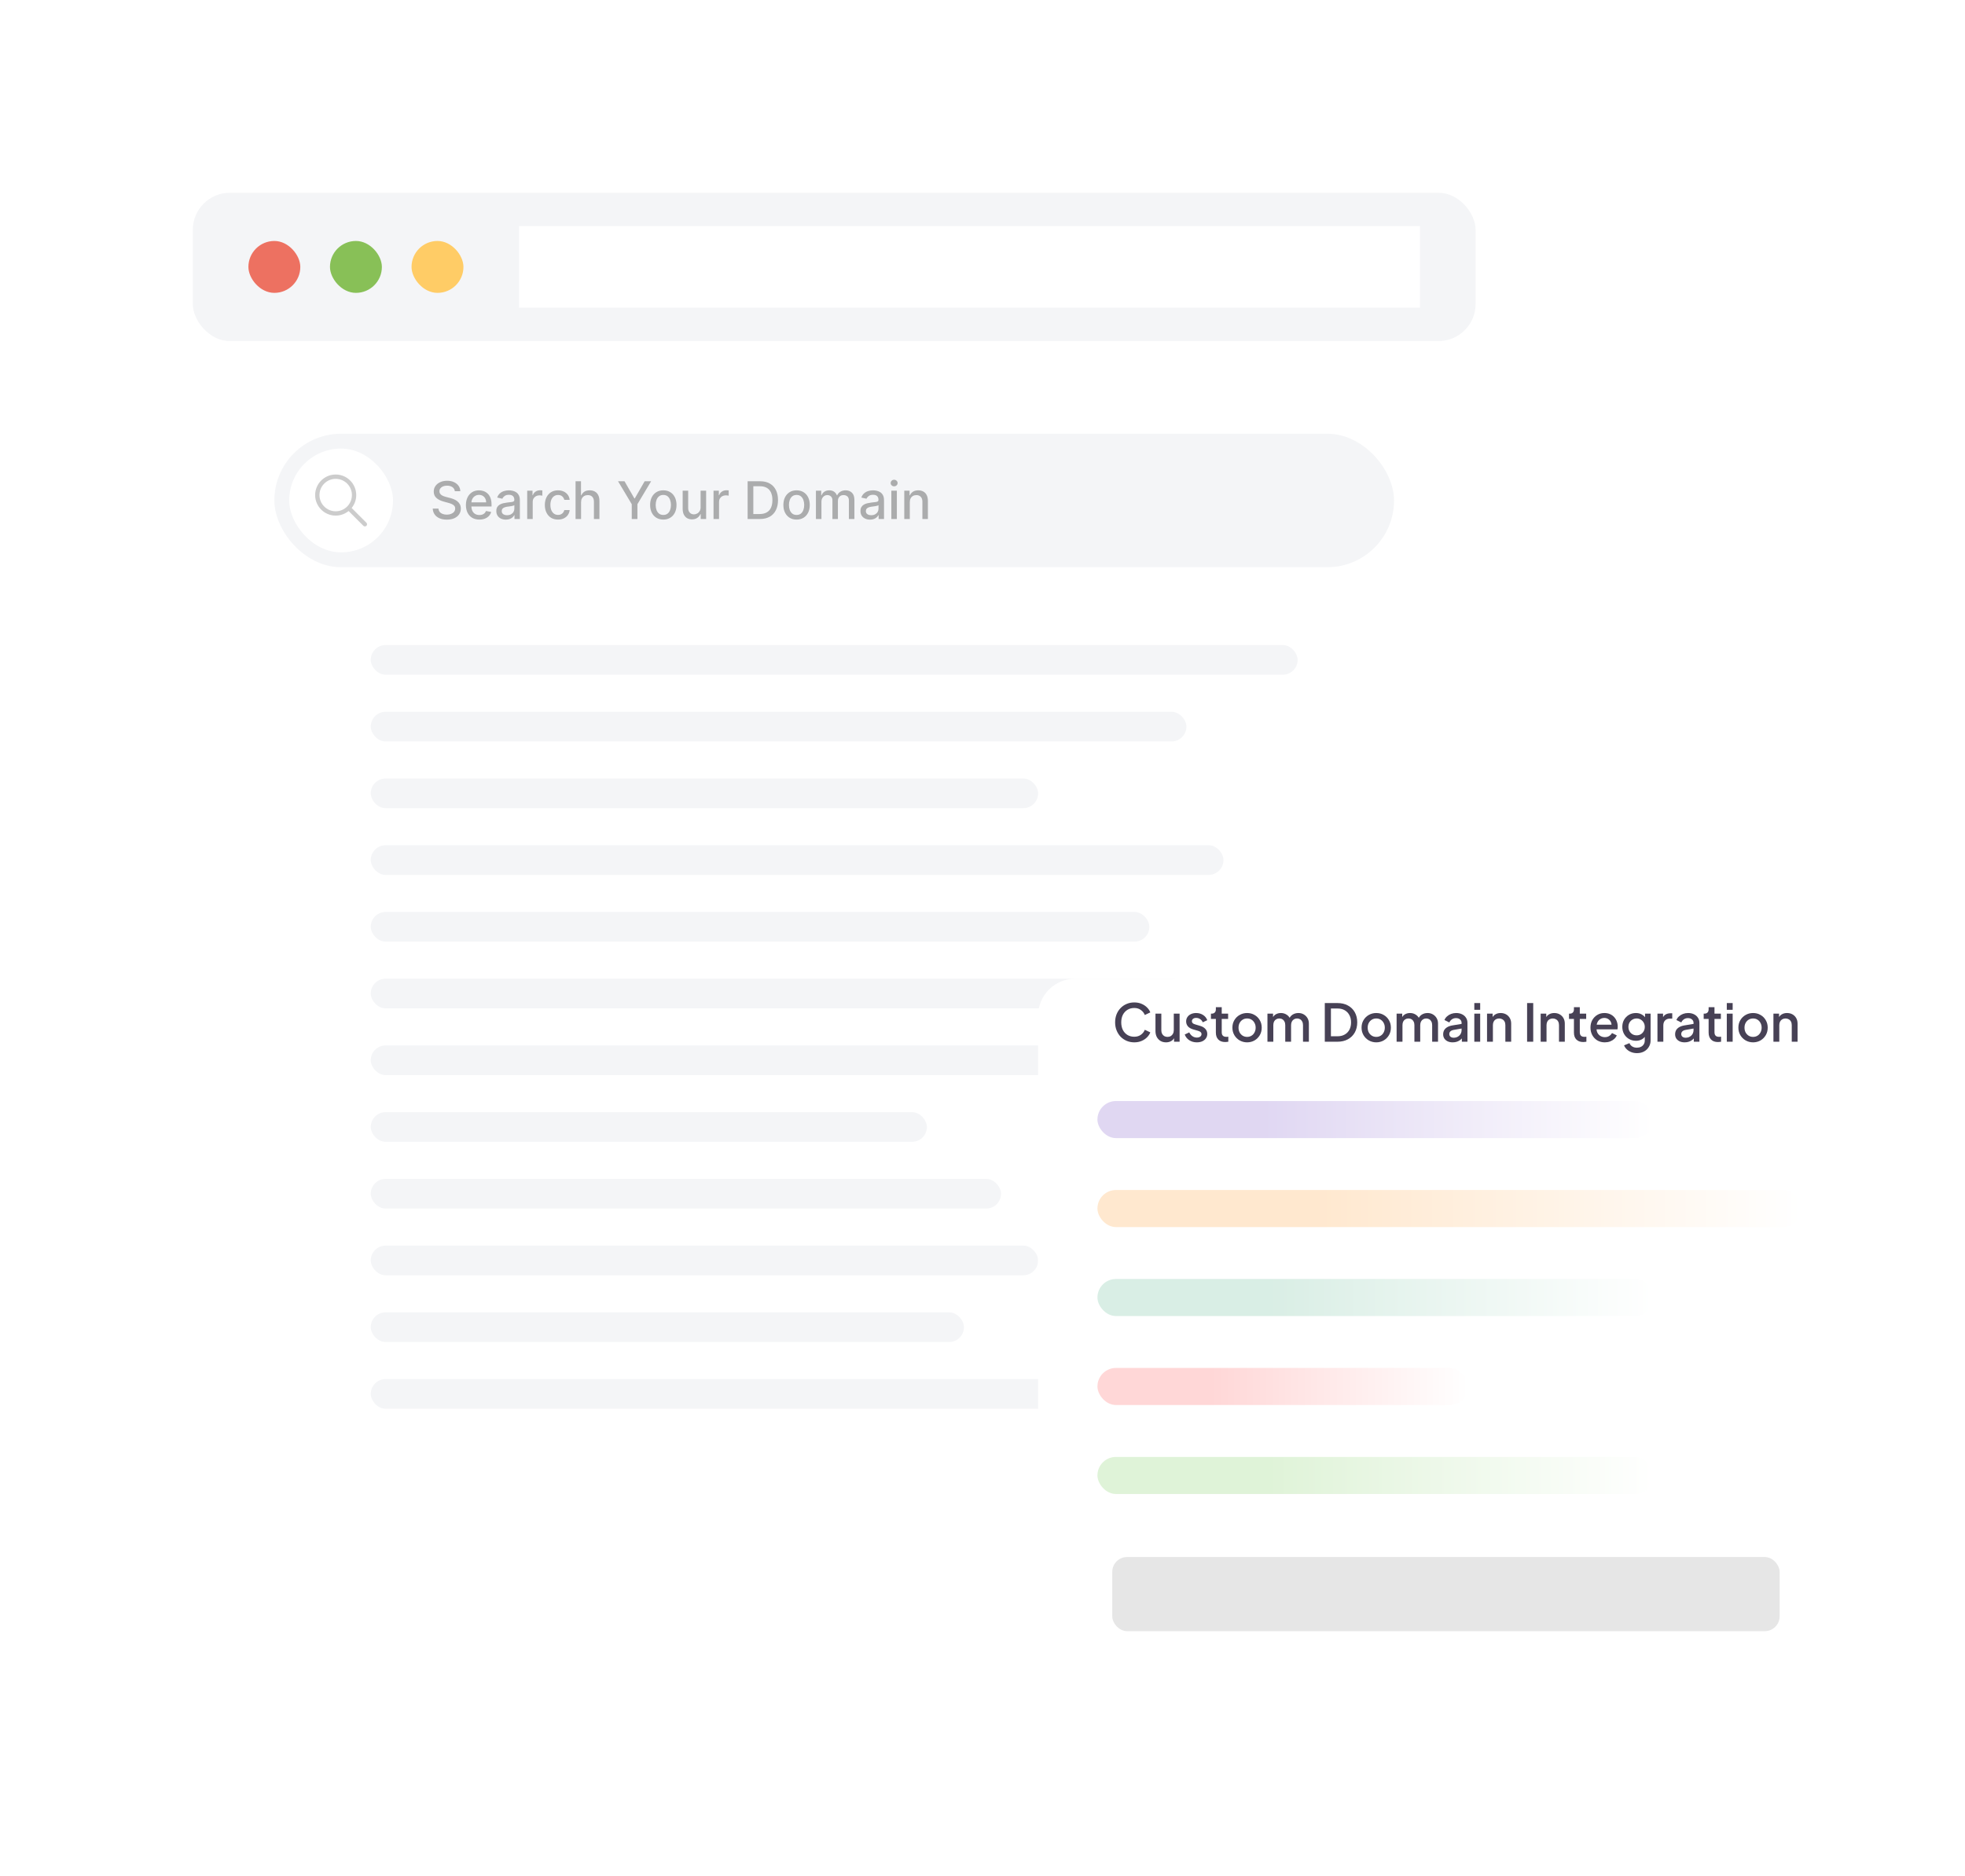 <svg width="530" height="506" viewBox="0 0 530 506" fill="none" xmlns="http://www.w3.org/2000/svg">
<g filter="url(#filter0_d_218_2382)">
<rect x="50" y="50" width="350" height="350" rx="10" fill="white"/>
</g>
<rect x="52" y="52" width="346" height="40" rx="10" fill="#F4F5F7"/>
<rect x="140" y="61" width="243" height="22" fill="white"/>
<rect x="67" y="65" width="14" height="14" rx="7" fill="#ED7161"/>
<rect x="89" y="65" width="14" height="14" rx="7" fill="#88C057"/>
<rect x="111" y="65" width="14" height="14" rx="7" fill="#FFCC66"/>
<rect x="74" y="117" width="302" height="36" rx="18" fill="#F4F5F7"/>
<rect x="78" y="121" width="28" height="28" rx="14" fill="white"/>
<path opacity="0.2" d="M98.829 141.004L94.848 137.023C95.619 136.07 96.083 134.86 96.083 133.542C96.083 130.486 93.597 128 90.542 128C87.486 128 85 130.486 85 133.542C85 136.597 87.486 139.083 90.542 139.083C91.86 139.083 93.07 138.619 94.023 137.848L98.004 141.829C98.118 141.943 98.267 142 98.417 142C98.566 142 98.715 141.943 98.829 141.829C99.057 141.601 99.057 141.232 98.829 141.004ZM90.542 137.917C88.129 137.917 86.167 135.954 86.167 133.542C86.167 131.129 88.129 129.167 90.542 129.167C92.954 129.167 94.917 131.129 94.917 133.542C94.917 135.954 92.954 137.917 90.542 137.917Z" fill="black"/>
<path opacity="0.3" d="M245.388 135.466V140H243.901V132.364H245.328V133.606H245.423C245.598 133.202 245.873 132.877 246.248 132.632C246.626 132.387 247.101 132.264 247.675 132.264C248.195 132.264 248.651 132.374 249.042 132.592C249.433 132.808 249.736 133.129 249.952 133.557C250.167 133.984 250.275 134.513 250.275 135.143V140H248.788V135.322C248.788 134.768 248.644 134.336 248.356 134.024C248.068 133.709 247.671 133.552 247.168 133.552C246.823 133.552 246.516 133.626 246.248 133.776C245.983 133.925 245.772 134.143 245.617 134.432C245.464 134.717 245.388 135.062 245.388 135.466Z" fill="black"/>
<path opacity="0.3" d="M240.415 140V132.364H241.901V140H240.415ZM241.166 131.185C240.907 131.185 240.685 131.099 240.5 130.927C240.317 130.751 240.226 130.542 240.226 130.3C240.226 130.055 240.317 129.846 240.5 129.674C240.685 129.498 240.907 129.41 241.166 129.41C241.424 129.41 241.645 129.498 241.827 129.674C242.013 129.846 242.105 130.055 242.105 130.3C242.105 130.542 242.013 130.751 241.827 130.927C241.645 131.099 241.424 131.185 241.166 131.185Z" fill="black"/>
<path opacity="0.3" d="M234.667 140.169C234.183 140.169 233.745 140.08 233.354 139.901C232.963 139.718 232.653 139.455 232.424 139.11C232.199 138.765 232.086 138.343 232.086 137.842C232.086 137.411 232.169 137.057 232.335 136.778C232.501 136.5 232.724 136.28 233.006 136.117C233.288 135.955 233.603 135.832 233.951 135.749C234.299 135.666 234.653 135.603 235.015 135.56C235.472 135.507 235.843 135.464 236.128 135.431C236.413 135.395 236.621 135.337 236.75 135.257C236.879 135.178 236.944 135.048 236.944 134.869V134.834C236.944 134.4 236.821 134.064 236.576 133.825C236.334 133.587 235.973 133.467 235.492 133.467C234.991 133.467 234.597 133.578 234.309 133.8C234.024 134.019 233.826 134.263 233.717 134.531L232.32 134.213C232.486 133.749 232.728 133.374 233.046 133.089C233.367 132.801 233.737 132.592 234.155 132.463C234.572 132.33 235.011 132.264 235.472 132.264C235.777 132.264 236.1 132.301 236.442 132.374C236.786 132.443 237.108 132.572 237.406 132.761C237.708 132.95 237.955 133.22 238.147 133.572C238.339 133.92 238.435 134.372 238.435 134.929V140H236.983V138.956H236.924C236.828 139.148 236.683 139.337 236.491 139.523C236.299 139.708 236.052 139.862 235.75 139.985C235.449 140.108 235.088 140.169 234.667 140.169ZM234.99 138.976C235.401 138.976 235.752 138.895 236.044 138.732C236.339 138.57 236.563 138.358 236.715 138.096C236.871 137.831 236.949 137.547 236.949 137.246V136.261C236.896 136.314 236.793 136.364 236.64 136.41C236.491 136.454 236.321 136.492 236.128 136.525C235.936 136.555 235.749 136.583 235.567 136.609C235.384 136.633 235.232 136.652 235.109 136.669C234.821 136.705 234.557 136.767 234.319 136.853C234.083 136.939 233.894 137.063 233.752 137.226C233.613 137.385 233.543 137.597 233.543 137.862C233.543 138.23 233.679 138.508 233.951 138.697C234.223 138.883 234.569 138.976 234.99 138.976Z" fill="black"/>
<path opacity="0.3" d="M220.071 140V132.364H221.498V133.606H221.593C221.752 133.186 222.012 132.857 222.373 132.622C222.734 132.383 223.167 132.264 223.671 132.264C224.181 132.264 224.609 132.383 224.953 132.622C225.301 132.861 225.558 133.189 225.724 133.606H225.804C225.986 133.199 226.276 132.874 226.674 132.632C227.071 132.387 227.545 132.264 228.095 132.264C228.788 132.264 229.353 132.481 229.791 132.915C230.232 133.35 230.452 134.004 230.452 134.879V140H228.965V135.018C228.965 134.501 228.825 134.127 228.543 133.895C228.261 133.663 227.925 133.547 227.534 133.547C227.05 133.547 226.674 133.696 226.405 133.994C226.137 134.289 226.002 134.669 226.002 135.133V140H224.521V134.924C224.521 134.51 224.392 134.177 224.133 133.925C223.875 133.673 223.538 133.547 223.124 133.547C222.842 133.547 222.582 133.621 222.343 133.771C222.108 133.916 221.917 134.12 221.772 134.382C221.629 134.644 221.558 134.947 221.558 135.292V140H220.071Z" fill="black"/>
<path opacity="0.3" d="M214.853 140.154C214.137 140.154 213.512 139.99 212.978 139.662C212.445 139.334 212.03 138.875 211.735 138.285C211.44 137.695 211.293 137.005 211.293 136.217C211.293 135.424 211.44 134.732 211.735 134.138C212.03 133.545 212.445 133.084 212.978 132.756C213.512 132.428 214.137 132.264 214.853 132.264C215.569 132.264 216.193 132.428 216.727 132.756C217.261 133.084 217.675 133.545 217.97 134.138C218.265 134.732 218.412 135.424 218.412 136.217C218.412 137.005 218.265 137.695 217.97 138.285C217.675 138.875 217.261 139.334 216.727 139.662C216.193 139.99 215.569 140.154 214.853 140.154ZM214.858 138.906C215.322 138.906 215.706 138.784 216.011 138.538C216.316 138.293 216.541 137.967 216.687 137.559C216.836 137.151 216.911 136.702 216.911 136.212C216.911 135.724 216.836 135.277 216.687 134.869C216.541 134.458 216.316 134.129 216.011 133.88C215.706 133.631 215.322 133.507 214.858 133.507C214.39 133.507 214.002 133.631 213.694 133.88C213.389 134.129 213.162 134.458 213.013 134.869C212.867 135.277 212.794 135.724 212.794 136.212C212.794 136.702 212.867 137.151 213.013 137.559C213.162 137.967 213.389 138.293 213.694 138.538C214.002 138.784 214.39 138.906 214.858 138.906Z" fill="black"/>
<path opacity="0.3" d="M204.948 140H201.652V129.818H205.052C206.05 129.818 206.907 130.022 207.623 130.43C208.339 130.834 208.887 131.416 209.268 132.175C209.653 132.93 209.845 133.837 209.845 134.894C209.845 135.955 209.651 136.866 209.263 137.628C208.879 138.391 208.322 138.977 207.593 139.388C206.864 139.796 205.982 140 204.948 140ZM203.188 138.658H204.864C205.639 138.658 206.284 138.512 206.797 138.22C207.311 137.925 207.696 137.499 207.951 136.942C208.206 136.382 208.334 135.7 208.334 134.894C208.334 134.095 208.206 133.418 207.951 132.861C207.699 132.304 207.323 131.881 206.822 131.593C206.322 131.305 205.7 131.16 204.958 131.16H203.188V138.658Z" fill="black"/>
<path opacity="0.3" d="M192.454 140V132.364H193.891V133.577H193.97C194.11 133.166 194.355 132.843 194.706 132.607C195.061 132.369 195.462 132.249 195.909 132.249C196.002 132.249 196.112 132.253 196.237 132.259C196.367 132.266 196.468 132.274 196.541 132.284V133.706C196.481 133.689 196.375 133.671 196.223 133.651C196.07 133.628 195.918 133.616 195.765 133.616C195.414 133.616 195.101 133.691 194.826 133.84C194.554 133.986 194.338 134.19 194.179 134.452C194.02 134.71 193.941 135.005 193.941 135.337V140H192.454Z" fill="black"/>
<path opacity="0.3" d="M188.965 136.833V132.364H190.457V140H188.995V138.677H188.916C188.74 139.085 188.458 139.425 188.07 139.697C187.686 139.965 187.207 140.099 186.634 140.099C186.143 140.099 185.709 139.992 185.331 139.776C184.957 139.557 184.662 139.234 184.446 138.807C184.234 138.379 184.128 137.851 184.128 137.221V132.364H185.614V137.042C185.614 137.562 185.759 137.976 186.047 138.285C186.335 138.593 186.71 138.747 187.171 138.747C187.449 138.747 187.726 138.677 188.001 138.538C188.279 138.399 188.51 138.189 188.692 137.907C188.877 137.625 188.969 137.267 188.965 136.833Z" fill="black"/>
<path opacity="0.3" d="M178.909 140.154C178.193 140.154 177.569 139.99 177.035 139.662C176.501 139.334 176.087 138.875 175.792 138.285C175.497 137.695 175.35 137.005 175.35 136.217C175.35 135.424 175.497 134.732 175.792 134.138C176.087 133.545 176.501 133.084 177.035 132.756C177.569 132.428 178.193 132.264 178.909 132.264C179.625 132.264 180.25 132.428 180.784 132.756C181.317 133.084 181.731 133.545 182.026 134.138C182.321 134.732 182.469 135.424 182.469 136.217C182.469 137.005 182.321 137.695 182.026 138.285C181.731 138.875 181.317 139.334 180.784 139.662C180.25 139.99 179.625 140.154 178.909 140.154ZM178.914 138.906C179.378 138.906 179.763 138.784 180.068 138.538C180.373 138.293 180.598 137.967 180.744 137.559C180.893 137.151 180.968 136.702 180.968 136.212C180.968 135.724 180.893 135.277 180.744 134.869C180.598 134.458 180.373 134.129 180.068 133.88C179.763 133.631 179.378 133.507 178.914 133.507C178.447 133.507 178.059 133.631 177.751 133.88C177.446 134.129 177.219 134.458 177.07 134.869C176.924 135.277 176.851 135.724 176.851 136.212C176.851 136.702 176.924 137.151 177.07 137.559C177.219 137.967 177.446 138.293 177.751 138.538C178.059 138.784 178.447 138.906 178.914 138.906Z" fill="black"/>
<path opacity="0.3" d="M166.7 129.818H168.445L171.105 134.447H171.214L173.874 129.818H175.619L171.925 136.003V140H170.394V136.003L166.7 129.818Z" fill="black"/>
<path opacity="0.3" d="M156.726 135.466V140H155.239V129.818H156.706V133.606H156.8C156.979 133.195 157.253 132.869 157.621 132.627C157.989 132.385 158.469 132.264 159.062 132.264C159.586 132.264 160.043 132.372 160.435 132.587C160.829 132.803 161.134 133.124 161.349 133.552C161.568 133.976 161.677 134.506 161.677 135.143V140H160.191V135.322C160.191 134.762 160.047 134.327 159.758 134.019C159.47 133.708 159.069 133.552 158.555 133.552C158.204 133.552 157.889 133.626 157.611 133.776C157.336 133.925 157.119 134.143 156.959 134.432C156.804 134.717 156.726 135.061 156.726 135.466Z" fill="black"/>
<path opacity="0.3" d="M150.513 140.154C149.774 140.154 149.137 139.987 148.604 139.652C148.073 139.314 147.666 138.848 147.381 138.255C147.096 137.662 146.953 136.982 146.953 136.217C146.953 135.441 147.099 134.757 147.391 134.163C147.682 133.567 148.093 133.101 148.624 132.766C149.154 132.432 149.779 132.264 150.498 132.264C151.078 132.264 151.595 132.372 152.049 132.587C152.503 132.799 152.869 133.098 153.148 133.482C153.429 133.867 153.597 134.316 153.65 134.83H152.203C152.124 134.472 151.941 134.163 151.656 133.905C151.375 133.646 150.997 133.517 150.523 133.517C150.108 133.517 149.746 133.626 149.434 133.845C149.126 134.061 148.885 134.369 148.713 134.77C148.541 135.168 148.455 135.638 148.455 136.182C148.455 136.739 148.539 137.219 148.708 137.624C148.877 138.028 149.116 138.341 149.424 138.563C149.736 138.785 150.102 138.896 150.523 138.896C150.804 138.896 151.06 138.845 151.288 138.742C151.52 138.636 151.714 138.485 151.87 138.29C152.029 138.094 152.14 137.859 152.203 137.584H153.65C153.597 138.078 153.436 138.518 153.168 138.906C152.899 139.294 152.54 139.599 152.089 139.821C151.641 140.043 151.116 140.154 150.513 140.154Z" fill="black"/>
<path opacity="0.3" d="M142.196 140V132.364H143.633V133.577H143.713C143.852 133.166 144.097 132.843 144.448 132.607C144.803 132.369 145.204 132.249 145.652 132.249C145.744 132.249 145.854 132.253 145.98 132.259C146.109 132.266 146.21 132.274 146.283 132.284V133.706C146.223 133.689 146.117 133.671 145.965 133.651C145.812 133.628 145.66 133.616 145.507 133.616C145.156 133.616 144.843 133.691 144.568 133.84C144.296 133.986 144.081 134.19 143.921 134.452C143.762 134.71 143.683 135.005 143.683 135.337V140H142.196Z" fill="black"/>
<path opacity="0.3" d="M136.448 140.169C135.964 140.169 135.527 140.08 135.135 139.901C134.744 139.718 134.434 139.455 134.206 139.11C133.98 138.765 133.868 138.343 133.868 137.842C133.868 137.411 133.951 137.057 134.116 136.778C134.282 136.5 134.506 136.28 134.787 136.117C135.069 135.955 135.384 135.832 135.732 135.749C136.08 135.666 136.435 135.603 136.796 135.56C137.253 135.507 137.625 135.464 137.91 135.431C138.195 135.395 138.402 135.337 138.531 135.257C138.66 135.178 138.725 135.048 138.725 134.869V134.834C138.725 134.4 138.602 134.064 138.357 133.825C138.115 133.587 137.754 133.467 137.273 133.467C136.773 133.467 136.378 133.578 136.09 133.8C135.805 134.019 135.608 134.263 135.498 134.531L134.101 134.213C134.267 133.749 134.509 133.374 134.827 133.089C135.149 132.801 135.518 132.592 135.936 132.463C136.353 132.33 136.793 132.264 137.253 132.264C137.558 132.264 137.881 132.301 138.223 132.374C138.567 132.443 138.889 132.572 139.187 132.761C139.489 132.95 139.736 133.22 139.928 133.572C140.12 133.92 140.216 134.372 140.216 134.929V140H138.765V138.956H138.705C138.609 139.148 138.465 139.337 138.273 139.523C138.08 139.708 137.833 139.862 137.532 139.985C137.23 140.108 136.869 140.169 136.448 140.169ZM136.771 138.976C137.182 138.976 137.533 138.895 137.825 138.732C138.12 138.57 138.344 138.358 138.496 138.096C138.652 137.831 138.73 137.547 138.73 137.246V136.261C138.677 136.314 138.574 136.364 138.422 136.41C138.273 136.454 138.102 136.492 137.91 136.525C137.717 136.555 137.53 136.583 137.348 136.609C137.165 136.633 137.013 136.652 136.89 136.669C136.602 136.705 136.339 136.767 136.1 136.853C135.865 136.939 135.676 137.063 135.533 137.226C135.394 137.385 135.324 137.597 135.324 137.862C135.324 138.23 135.46 138.508 135.732 138.697C136.004 138.883 136.35 138.976 136.771 138.976Z" fill="black"/>
<path opacity="0.3" d="M129.3 140.154C128.548 140.154 127.9 139.993 127.356 139.672C126.816 139.347 126.398 138.891 126.104 138.305C125.812 137.715 125.666 137.024 125.666 136.231C125.666 135.449 125.812 134.76 126.104 134.163C126.398 133.567 126.809 133.101 127.336 132.766C127.867 132.432 128.487 132.264 129.196 132.264C129.627 132.264 130.044 132.335 130.449 132.478C130.853 132.62 131.216 132.844 131.537 133.149C131.859 133.454 132.113 133.85 132.298 134.337C132.484 134.821 132.577 135.41 132.577 136.102V136.629H126.506V135.516H131.12C131.12 135.124 131.04 134.778 130.881 134.477C130.722 134.172 130.498 133.931 130.21 133.756C129.925 133.58 129.59 133.492 129.206 133.492C128.788 133.492 128.424 133.595 128.112 133.8C127.804 134.003 127.565 134.268 127.396 134.596C127.23 134.921 127.148 135.274 127.148 135.655V136.525C127.148 137.035 127.237 137.469 127.416 137.827C127.598 138.185 127.852 138.459 128.177 138.648C128.501 138.833 128.881 138.926 129.315 138.926C129.597 138.926 129.854 138.886 130.086 138.807C130.318 138.724 130.518 138.601 130.687 138.439C130.856 138.276 130.986 138.076 131.075 137.837L132.482 138.091C132.369 138.505 132.167 138.868 131.876 139.18C131.587 139.488 131.224 139.728 130.787 139.901C130.353 140.07 129.857 140.154 129.3 140.154Z" fill="black"/>
<path opacity="0.3" d="M122.672 132.493C122.619 132.022 122.4 131.658 122.016 131.399C121.631 131.137 121.147 131.006 120.564 131.006C120.146 131.006 119.785 131.073 119.48 131.205C119.175 131.334 118.938 131.513 118.769 131.742C118.603 131.968 118.521 132.224 118.521 132.513C118.521 132.755 118.577 132.964 118.69 133.139C118.806 133.315 118.956 133.462 119.142 133.582C119.331 133.698 119.533 133.795 119.748 133.875C119.964 133.951 120.171 134.014 120.37 134.064L121.364 134.322C121.689 134.402 122.022 134.51 122.364 134.646C122.705 134.781 123.021 134.96 123.313 135.183C123.605 135.405 123.84 135.68 124.019 136.008C124.201 136.336 124.293 136.729 124.293 137.186C124.293 137.763 124.143 138.275 123.845 138.722C123.55 139.17 123.121 139.523 122.557 139.781C121.997 140.04 121.32 140.169 120.524 140.169C119.762 140.169 119.102 140.048 118.545 139.806C117.989 139.564 117.553 139.221 117.238 138.777C116.923 138.33 116.749 137.799 116.716 137.186H118.257C118.287 137.554 118.406 137.861 118.615 138.106C118.827 138.348 119.097 138.528 119.425 138.648C119.757 138.764 120.12 138.822 120.514 138.822C120.948 138.822 121.334 138.754 121.672 138.618C122.014 138.479 122.282 138.286 122.478 138.041C122.673 137.793 122.771 137.503 122.771 137.171C122.771 136.87 122.685 136.623 122.513 136.43C122.344 136.238 122.113 136.079 121.822 135.953C121.533 135.827 121.207 135.716 120.842 135.62L119.639 135.292C118.824 135.07 118.177 134.743 117.7 134.312C117.226 133.882 116.989 133.312 116.989 132.602C116.989 132.016 117.148 131.504 117.467 131.066C117.785 130.629 118.216 130.289 118.759 130.047C119.303 129.802 119.916 129.679 120.599 129.679C121.288 129.679 121.896 129.8 122.423 130.042C122.954 130.284 123.371 130.617 123.676 131.041C123.981 131.462 124.14 131.946 124.153 132.493H122.672Z" fill="black"/>
<rect x="100" y="174" width="250" height="8" rx="4" fill="#F4F5F7"/>
<rect x="100" y="192" width="220" height="8" rx="4" fill="#F4F5F7"/>
<rect x="100" y="210" width="180" height="8" rx="4" fill="#F4F5F7"/>
<rect x="100" y="228" width="230" height="8" rx="4" fill="#F4F5F7"/>
<rect x="100" y="246" width="210" height="8" rx="4" fill="#F4F5F7"/>
<rect x="100" y="264" width="220" height="8" rx="4" fill="#F4F5F7"/>
<rect x="100" y="282" width="190" height="8" rx="4" fill="#F4F5F7"/>
<rect x="100" y="300" width="150" height="8" rx="4" fill="#F4F5F7"/>
<rect x="100" y="318" width="170" height="8" rx="4" fill="#F4F5F7"/>
<rect x="100" y="336" width="180" height="8" rx="4" fill="#F4F5F7"/>
<rect x="100" y="354" width="160" height="8" rx="4" fill="#F4F5F7"/>
<rect x="100" y="372" width="190" height="8" rx="4" fill="#F4F5F7"/>
<g filter="url(#filter1_d_218_2382)">
<rect x="280" y="248" width="220" height="212" rx="10" fill="white"/>
</g>
<path d="M478.33 281V273.426H479.842V274.91L479.66 274.714C479.847 274.238 480.145 273.879 480.556 273.636C480.967 273.384 481.443 273.258 481.984 273.258C482.544 273.258 483.039 273.379 483.468 273.622C483.897 273.865 484.233 274.201 484.476 274.63C484.719 275.059 484.84 275.554 484.84 276.114V281H483.272V276.534C483.272 276.151 483.202 275.829 483.062 275.568C482.922 275.297 482.721 275.092 482.46 274.952C482.208 274.803 481.919 274.728 481.592 274.728C481.265 274.728 480.971 274.803 480.71 274.952C480.458 275.092 480.262 275.297 480.122 275.568C479.982 275.839 479.912 276.161 479.912 276.534V281H478.33Z" fill="#474155"/>
<path d="M472.838 281.168C472.11 281.168 471.443 280.995 470.836 280.65C470.239 280.305 469.763 279.833 469.408 279.236C469.053 278.639 468.876 277.962 468.876 277.206C468.876 276.441 469.053 275.764 469.408 275.176C469.763 274.579 470.239 274.112 470.836 273.776C471.433 273.431 472.101 273.258 472.838 273.258C473.585 273.258 474.252 273.431 474.84 273.776C475.437 274.112 475.909 274.579 476.254 275.176C476.609 275.764 476.786 276.441 476.786 277.206C476.786 277.971 476.609 278.653 476.254 279.25C475.899 279.847 475.423 280.319 474.826 280.664C474.229 281 473.566 281.168 472.838 281.168ZM472.838 279.698C473.286 279.698 473.683 279.591 474.028 279.376C474.373 279.161 474.644 278.867 474.84 278.494C475.045 278.111 475.148 277.682 475.148 277.206C475.148 276.73 475.045 276.305 474.84 275.932C474.644 275.559 474.373 275.265 474.028 275.05C473.683 274.835 473.286 274.728 472.838 274.728C472.399 274.728 472.003 274.835 471.648 275.05C471.303 275.265 471.027 275.559 470.822 275.932C470.626 276.305 470.528 276.73 470.528 277.206C470.528 277.682 470.626 278.111 470.822 278.494C471.027 278.867 471.303 279.161 471.648 279.376C472.003 279.591 472.399 279.698 472.838 279.698Z" fill="#474155"/>
<path d="M465.752 281V273.426H467.334V281H465.752ZM465.752 272.39V270.57H467.334V272.39H465.752Z" fill="#474155"/>
<path d="M463.355 281.084C462.561 281.084 461.945 280.86 461.507 280.412C461.068 279.964 460.849 279.334 460.849 278.522V274.854H459.519V273.426H459.729C460.083 273.426 460.359 273.324 460.555 273.118C460.751 272.913 460.849 272.633 460.849 272.278V271.69H462.431V273.426H464.153V274.854H462.431V278.452C462.431 278.714 462.473 278.938 462.557 279.124C462.641 279.302 462.776 279.442 462.963 279.544C463.149 279.638 463.392 279.684 463.691 279.684C463.765 279.684 463.849 279.68 463.943 279.67C464.036 279.661 464.125 279.652 464.209 279.642V281C464.078 281.019 463.933 281.038 463.775 281.056C463.616 281.075 463.476 281.084 463.355 281.084Z" fill="#474155"/>
<path d="M454.389 281.168C453.876 281.168 453.423 281.079 453.031 280.902C452.649 280.715 452.35 280.463 452.135 280.146C451.921 279.819 451.813 279.437 451.813 278.998C451.813 278.587 451.902 278.219 452.079 277.892C452.266 277.565 452.551 277.29 452.933 277.066C453.316 276.842 453.797 276.683 454.375 276.59L457.007 276.156V277.402L454.683 277.808C454.263 277.883 453.955 278.018 453.759 278.214C453.563 278.401 453.465 278.643 453.465 278.942C453.465 279.231 453.573 279.469 453.787 279.656C454.011 279.833 454.296 279.922 454.641 279.922C455.071 279.922 455.444 279.829 455.761 279.642C456.088 279.455 456.34 279.208 456.517 278.9C456.695 278.583 456.783 278.233 456.783 277.85V275.904C456.783 275.531 456.643 275.227 456.363 274.994C456.093 274.751 455.729 274.63 455.271 274.63C454.851 274.63 454.483 274.742 454.165 274.966C453.857 275.181 453.629 275.461 453.479 275.806L452.163 275.148C452.303 274.775 452.532 274.448 452.849 274.168C453.167 273.879 453.535 273.655 453.955 273.496C454.385 273.337 454.837 273.258 455.313 273.258C455.911 273.258 456.438 273.37 456.895 273.594C457.362 273.818 457.721 274.131 457.973 274.532C458.235 274.924 458.365 275.381 458.365 275.904V281H456.853V279.628L457.175 279.67C456.998 279.978 456.769 280.244 456.489 280.468C456.219 280.692 455.906 280.865 455.551 280.986C455.206 281.107 454.819 281.168 454.389 281.168Z" fill="#474155"/>
<path d="M447.049 281V273.426H448.561V274.952L448.421 274.728C448.589 274.233 448.86 273.879 449.233 273.664C449.606 273.44 450.054 273.328 450.577 273.328H451.039V274.77H450.381C449.858 274.77 449.433 274.933 449.107 275.26C448.789 275.577 448.631 276.035 448.631 276.632V281H447.049Z" fill="#474155"/>
<path d="M441.529 284.08C440.979 284.08 440.47 283.991 440.003 283.814C439.537 283.637 439.135 283.389 438.799 283.072C438.463 282.764 438.211 282.4 438.043 281.98L439.499 281.378C439.63 281.733 439.868 282.027 440.213 282.26C440.568 282.493 441.002 282.61 441.515 282.61C441.917 282.61 442.276 282.531 442.593 282.372C442.911 282.223 443.163 281.999 443.349 281.7C443.536 281.411 443.629 281.061 443.629 280.65V278.942L443.909 279.264C443.648 279.749 443.284 280.118 442.817 280.37C442.36 280.622 441.842 280.748 441.263 280.748C440.563 280.748 439.933 280.585 439.373 280.258C438.813 279.931 438.37 279.483 438.043 278.914C437.726 278.345 437.567 277.705 437.567 276.996C437.567 276.277 437.726 275.638 438.043 275.078C438.37 274.518 438.809 274.075 439.359 273.748C439.91 273.421 440.54 273.258 441.249 273.258C441.828 273.258 442.341 273.384 442.789 273.636C443.247 273.879 443.62 274.233 443.909 274.7L443.699 275.092V273.426H445.197V280.65C445.197 281.303 445.039 281.887 444.721 282.4C444.413 282.923 443.984 283.333 443.433 283.632C442.883 283.931 442.248 284.08 441.529 284.08ZM441.445 279.278C441.865 279.278 442.239 279.18 442.565 278.984C442.892 278.779 443.149 278.508 443.335 278.172C443.531 277.827 443.629 277.439 443.629 277.01C443.629 276.581 443.531 276.193 443.335 275.848C443.139 275.503 442.878 275.232 442.551 275.036C442.225 274.831 441.856 274.728 441.445 274.728C441.016 274.728 440.633 274.831 440.297 275.036C439.961 275.232 439.695 275.503 439.499 275.848C439.313 276.184 439.219 276.571 439.219 277.01C439.219 277.43 439.313 277.813 439.499 278.158C439.695 278.503 439.961 278.779 440.297 278.984C440.633 279.18 441.016 279.278 441.445 279.278Z" fill="#474155"/>
<path d="M432.845 281.168C432.089 281.168 431.417 280.995 430.829 280.65C430.251 280.295 429.798 279.819 429.471 279.222C429.145 278.615 428.981 277.939 428.981 277.192C428.981 276.427 429.145 275.75 429.471 275.162C429.807 274.574 430.255 274.112 430.815 273.776C431.375 273.431 432.01 273.258 432.719 273.258C433.289 273.258 433.797 273.356 434.245 273.552C434.693 273.748 435.071 274.019 435.379 274.364C435.687 274.7 435.921 275.087 436.079 275.526C436.247 275.965 436.331 276.431 436.331 276.926C436.331 277.047 436.327 277.173 436.317 277.304C436.308 277.435 436.289 277.556 436.261 277.668H430.227V276.408H435.365L434.609 276.982C434.703 276.525 434.67 276.119 434.511 275.764C434.362 275.4 434.129 275.115 433.811 274.91C433.503 274.695 433.139 274.588 432.719 274.588C432.299 274.588 431.926 274.695 431.599 274.91C431.273 275.115 431.021 275.414 430.843 275.806C430.666 276.189 430.596 276.655 430.633 277.206C430.587 277.719 430.657 278.167 430.843 278.55C431.039 278.933 431.31 279.231 431.655 279.446C432.01 279.661 432.411 279.768 432.859 279.768C433.317 279.768 433.704 279.665 434.021 279.46C434.348 279.255 434.605 278.989 434.791 278.662L436.079 279.292C435.93 279.647 435.697 279.969 435.379 280.258C435.071 280.538 434.698 280.762 434.259 280.93C433.83 281.089 433.359 281.168 432.845 281.168Z" fill="#474155"/>
<path d="M427.028 281.084C426.235 281.084 425.619 280.86 425.18 280.412C424.742 279.964 424.522 279.334 424.522 278.522V274.854H423.192V273.426H423.402C423.757 273.426 424.032 273.324 424.228 273.118C424.424 272.913 424.522 272.633 424.522 272.278V271.69H426.104V273.426H427.826V274.854H426.104V278.452C426.104 278.714 426.146 278.938 426.23 279.124C426.314 279.302 426.45 279.442 426.636 279.544C426.823 279.638 427.066 279.684 427.364 279.684C427.439 279.684 427.523 279.68 427.616 279.67C427.71 279.661 427.798 279.652 427.882 279.642V281C427.752 281.019 427.607 281.038 427.448 281.056C427.29 281.075 427.15 281.084 427.028 281.084Z" fill="#474155"/>
<path d="M415.549 281V273.426H417.061V274.91L416.879 274.714C417.065 274.238 417.364 273.879 417.775 273.636C418.185 273.384 418.661 273.258 419.203 273.258C419.763 273.258 420.257 273.379 420.687 273.622C421.116 273.865 421.452 274.201 421.695 274.63C421.937 275.059 422.059 275.554 422.059 276.114V281H420.491V276.534C420.491 276.151 420.421 275.829 420.281 275.568C420.141 275.297 419.94 275.092 419.679 274.952C419.427 274.803 419.137 274.728 418.811 274.728C418.484 274.728 418.19 274.803 417.929 274.952C417.677 275.092 417.481 275.297 417.341 275.568C417.201 275.839 417.131 276.161 417.131 276.534V281H415.549Z" fill="#474155"/>
<path d="M411.889 281V270.57H413.541V281H411.889Z" fill="#474155"/>
<path d="M401.084 281V273.426H402.596V274.91L402.414 274.714C402.601 274.238 402.899 273.879 403.31 273.636C403.721 273.384 404.197 273.258 404.738 273.258C405.298 273.258 405.793 273.379 406.222 273.622C406.651 273.865 406.987 274.201 407.23 274.63C407.473 275.059 407.594 275.554 407.594 276.114V281H406.026V276.534C406.026 276.151 405.956 275.829 405.816 275.568C405.676 275.297 405.475 275.092 405.214 274.952C404.962 274.803 404.673 274.728 404.346 274.728C404.019 274.728 403.725 274.803 403.464 274.952C403.212 275.092 403.016 275.297 402.876 275.568C402.736 275.839 402.666 276.161 402.666 276.534V281H401.084Z" fill="#474155"/>
<path d="M397.652 281V273.426H399.234V281H397.652ZM397.652 272.39V270.57H399.234V272.39H397.652Z" fill="#474155"/>
<path d="M391.827 281.168C391.314 281.168 390.861 281.079 390.469 280.902C390.086 280.715 389.788 280.463 389.573 280.146C389.358 279.819 389.251 279.437 389.251 278.998C389.251 278.587 389.34 278.219 389.517 277.892C389.704 277.565 389.988 277.29 390.371 277.066C390.754 276.842 391.234 276.683 391.813 276.59L394.445 276.156V277.402L392.121 277.808C391.701 277.883 391.393 278.018 391.197 278.214C391.001 278.401 390.903 278.643 390.903 278.942C390.903 279.231 391.01 279.469 391.225 279.656C391.449 279.833 391.734 279.922 392.079 279.922C392.508 279.922 392.882 279.829 393.199 279.642C393.526 279.455 393.778 279.208 393.955 278.9C394.132 278.583 394.221 278.233 394.221 277.85V275.904C394.221 275.531 394.081 275.227 393.801 274.994C393.53 274.751 393.166 274.63 392.709 274.63C392.289 274.63 391.92 274.742 391.603 274.966C391.295 275.181 391.066 275.461 390.917 275.806L389.601 275.148C389.741 274.775 389.97 274.448 390.287 274.168C390.604 273.879 390.973 273.655 391.393 273.496C391.822 273.337 392.275 273.258 392.751 273.258C393.348 273.258 393.876 273.37 394.333 273.594C394.8 273.818 395.159 274.131 395.411 274.532C395.672 274.924 395.803 275.381 395.803 275.904V281H394.291V279.628L394.613 279.67C394.436 279.978 394.207 280.244 393.927 280.468C393.656 280.692 393.344 280.865 392.989 280.986C392.644 281.107 392.256 281.168 391.827 281.168Z" fill="#474155"/>
<path d="M376.693 281V273.426H378.205V275.064L378.009 274.812C378.168 274.299 378.457 273.911 378.877 273.65C379.297 273.389 379.778 273.258 380.319 273.258C380.926 273.258 381.463 273.421 381.929 273.748C382.405 274.065 382.723 274.49 382.881 275.022L382.433 275.064C382.657 274.457 382.998 274.005 383.455 273.706C383.922 273.407 384.454 273.258 385.051 273.258C385.574 273.258 386.045 273.379 386.465 273.622C386.895 273.865 387.235 274.201 387.487 274.63C387.739 275.059 387.865 275.549 387.865 276.1V281H386.283V276.534C386.283 276.151 386.213 275.829 386.073 275.568C385.943 275.297 385.756 275.092 385.513 274.952C385.28 274.803 385.005 274.728 384.687 274.728C384.37 274.728 384.09 274.803 383.847 274.952C383.605 275.092 383.413 275.297 383.273 275.568C383.133 275.839 383.063 276.161 383.063 276.534V281H381.495V276.534C381.495 276.151 381.425 275.829 381.285 275.568C381.155 275.297 380.968 275.092 380.725 274.952C380.492 274.803 380.212 274.728 379.885 274.728C379.568 274.728 379.288 274.803 379.045 274.952C378.803 275.092 378.611 275.297 378.471 275.568C378.341 275.839 378.275 276.161 378.275 276.534V281H376.693Z" fill="#474155"/>
<path d="M371.201 281.168C370.473 281.168 369.806 280.995 369.199 280.65C368.602 280.305 368.126 279.833 367.771 279.236C367.417 278.639 367.239 277.962 367.239 277.206C367.239 276.441 367.417 275.764 367.771 275.176C368.126 274.579 368.602 274.112 369.199 273.776C369.797 273.431 370.464 273.258 371.201 273.258C371.948 273.258 372.615 273.431 373.203 273.776C373.801 274.112 374.272 274.579 374.617 275.176C374.972 275.764 375.149 276.441 375.149 277.206C375.149 277.971 374.972 278.653 374.617 279.25C374.263 279.847 373.787 280.319 373.189 280.664C372.592 281 371.929 281.168 371.201 281.168ZM371.201 279.698C371.649 279.698 372.046 279.591 372.391 279.376C372.737 279.161 373.007 278.867 373.203 278.494C373.409 278.111 373.511 277.682 373.511 277.206C373.511 276.73 373.409 276.305 373.203 275.932C373.007 275.559 372.737 275.265 372.391 275.05C372.046 274.835 371.649 274.728 371.201 274.728C370.763 274.728 370.366 274.835 370.011 275.05C369.666 275.265 369.391 275.559 369.185 275.932C368.989 276.305 368.891 276.73 368.891 277.206C368.891 277.682 368.989 278.111 369.185 278.494C369.391 278.867 369.666 279.161 370.011 279.376C370.366 279.591 370.763 279.698 371.201 279.698Z" fill="#474155"/>
<path d="M357.324 281V270.57H360.74C361.823 270.57 362.761 270.789 363.554 271.228C364.357 271.657 364.978 272.264 365.416 273.048C365.855 273.832 366.074 274.742 366.074 275.778C366.074 276.805 365.855 277.715 365.416 278.508C364.978 279.292 364.357 279.903 363.554 280.342C362.761 280.781 361.823 281 360.74 281H357.324ZM358.976 279.53H360.768C361.506 279.53 362.145 279.376 362.686 279.068C363.237 278.76 363.662 278.326 363.96 277.766C364.259 277.206 364.408 276.543 364.408 275.778C364.408 275.013 364.254 274.355 363.946 273.804C363.648 273.244 363.228 272.81 362.686 272.502C362.145 272.194 361.506 272.04 360.768 272.04H358.976V279.53Z" fill="#474155"/>
<path d="M341.857 281V273.426H343.369V275.064L343.173 274.812C343.332 274.299 343.621 273.911 344.041 273.65C344.461 273.389 344.942 273.258 345.483 273.258C346.09 273.258 346.627 273.421 347.093 273.748C347.569 274.065 347.887 274.49 348.045 275.022L347.597 275.064C347.821 274.457 348.162 274.005 348.619 273.706C349.086 273.407 349.618 273.258 350.215 273.258C350.738 273.258 351.209 273.379 351.629 273.622C352.059 273.865 352.399 274.201 352.651 274.63C352.903 275.059 353.029 275.549 353.029 276.1V281H351.447V276.534C351.447 276.151 351.377 275.829 351.237 275.568C351.107 275.297 350.92 275.092 350.677 274.952C350.444 274.803 350.169 274.728 349.851 274.728C349.534 274.728 349.254 274.803 349.011 274.952C348.769 275.092 348.577 275.297 348.437 275.568C348.297 275.839 348.227 276.161 348.227 276.534V281H346.659V276.534C346.659 276.151 346.589 275.829 346.449 275.568C346.319 275.297 346.132 275.092 345.889 274.952C345.656 274.803 345.376 274.728 345.049 274.728C344.732 274.728 344.452 274.803 344.209 274.952C343.967 275.092 343.775 275.297 343.635 275.568C343.505 275.839 343.439 276.161 343.439 276.534V281H341.857Z" fill="#474155"/>
<path d="M336.365 281.168C335.637 281.168 334.97 280.995 334.363 280.65C333.766 280.305 333.29 279.833 332.935 279.236C332.581 278.639 332.403 277.962 332.403 277.206C332.403 276.441 332.581 275.764 332.935 275.176C333.29 274.579 333.766 274.112 334.363 273.776C334.961 273.431 335.628 273.258 336.365 273.258C337.112 273.258 337.779 273.431 338.367 273.776C338.965 274.112 339.436 274.579 339.781 275.176C340.136 275.764 340.313 276.441 340.313 277.206C340.313 277.971 340.136 278.653 339.781 279.25C339.427 279.847 338.951 280.319 338.353 280.664C337.756 281 337.093 281.168 336.365 281.168ZM336.365 279.698C336.813 279.698 337.21 279.591 337.555 279.376C337.901 279.161 338.171 278.867 338.367 278.494C338.573 278.111 338.675 277.682 338.675 277.206C338.675 276.73 338.573 276.305 338.367 275.932C338.171 275.559 337.901 275.265 337.555 275.05C337.21 274.835 336.813 274.728 336.365 274.728C335.927 274.728 335.53 274.835 335.175 275.05C334.83 275.265 334.555 275.559 334.349 275.932C334.153 276.305 334.055 276.73 334.055 277.206C334.055 277.682 334.153 278.111 334.349 278.494C334.555 278.867 334.83 279.161 335.175 279.376C335.53 279.591 335.927 279.698 336.365 279.698Z" fill="#474155"/>
<path d="M330.45 281.084C329.657 281.084 329.041 280.86 328.602 280.412C328.164 279.964 327.944 279.334 327.944 278.522V274.854H326.614V273.426H326.824C327.179 273.426 327.454 273.324 327.65 273.118C327.846 272.913 327.944 272.633 327.944 272.278V271.69H329.526V273.426H331.248V274.854H329.526V278.452C329.526 278.714 329.568 278.938 329.652 279.124C329.736 279.302 329.872 279.442 330.058 279.544C330.245 279.638 330.488 279.684 330.786 279.684C330.861 279.684 330.945 279.68 331.038 279.67C331.132 279.661 331.22 279.652 331.304 279.642V281C331.174 281.019 331.029 281.038 330.87 281.056C330.712 281.075 330.572 281.084 330.45 281.084Z" fill="#474155"/>
<path d="M322.81 281.168C322.035 281.168 321.354 280.977 320.766 280.594C320.187 280.211 319.781 279.698 319.548 279.054L320.766 278.48C320.971 278.909 321.251 279.25 321.606 279.502C321.97 279.754 322.371 279.88 322.81 279.88C323.183 279.88 323.487 279.796 323.72 279.628C323.953 279.46 324.07 279.231 324.07 278.942C324.07 278.755 324.019 278.606 323.916 278.494C323.813 278.373 323.683 278.275 323.524 278.2C323.375 278.125 323.221 278.069 323.062 278.032L321.872 277.696C321.219 277.509 320.729 277.229 320.402 276.856C320.085 276.473 319.926 276.03 319.926 275.526C319.926 275.069 320.043 274.672 320.276 274.336C320.509 273.991 320.831 273.725 321.242 273.538C321.653 273.351 322.115 273.258 322.628 273.258C323.319 273.258 323.935 273.431 324.476 273.776C325.017 274.112 325.4 274.583 325.624 275.19L324.406 275.764C324.257 275.4 324.019 275.111 323.692 274.896C323.375 274.681 323.015 274.574 322.614 274.574C322.269 274.574 321.993 274.658 321.788 274.826C321.583 274.985 321.48 275.195 321.48 275.456C321.48 275.633 321.527 275.783 321.62 275.904C321.713 276.016 321.835 276.109 321.984 276.184C322.133 276.249 322.287 276.305 322.446 276.352L323.678 276.716C324.303 276.893 324.784 277.173 325.12 277.556C325.456 277.929 325.624 278.377 325.624 278.9C325.624 279.348 325.503 279.745 325.26 280.09C325.027 280.426 324.7 280.692 324.28 280.888C323.86 281.075 323.37 281.168 322.81 281.168Z" fill="#474155"/>
<path d="M314.509 281.168C313.939 281.168 313.44 281.042 313.011 280.79C312.581 280.529 312.245 280.169 312.003 279.712C311.769 279.245 311.653 278.709 311.653 278.102V273.426H313.235V277.962C313.235 278.307 313.305 278.611 313.445 278.872C313.585 279.133 313.781 279.339 314.033 279.488C314.285 279.628 314.574 279.698 314.901 279.698C315.237 279.698 315.531 279.623 315.783 279.474C316.035 279.325 316.231 279.115 316.371 278.844C316.52 278.573 316.595 278.256 316.595 277.892V273.426H318.163V281H316.665V279.516L316.833 279.712C316.655 280.179 316.361 280.538 315.951 280.79C315.54 281.042 315.059 281.168 314.509 281.168Z" fill="#474155"/>
<path d="M305.936 281.168C305.199 281.168 304.513 281.033 303.878 280.762C303.253 280.491 302.707 280.118 302.24 279.642C301.783 279.157 301.423 278.587 301.162 277.934C300.901 277.281 300.77 276.562 300.77 275.778C300.77 275.003 300.896 274.289 301.148 273.636C301.409 272.973 301.773 272.404 302.24 271.928C302.707 271.443 303.253 271.069 303.878 270.808C304.503 270.537 305.189 270.402 305.936 270.402C306.673 270.402 307.331 270.528 307.91 270.78C308.498 271.032 308.993 271.363 309.394 271.774C309.795 272.175 310.085 272.614 310.262 273.09L308.778 273.79C308.554 273.23 308.195 272.777 307.7 272.432C307.215 272.077 306.627 271.9 305.936 271.9C305.245 271.9 304.634 272.063 304.102 272.39C303.57 272.717 303.155 273.169 302.856 273.748C302.567 274.327 302.422 275.003 302.422 275.778C302.422 276.553 302.567 277.234 302.856 277.822C303.155 278.401 303.57 278.853 304.102 279.18C304.634 279.497 305.245 279.656 305.936 279.656C306.627 279.656 307.215 279.483 307.7 279.138C308.195 278.793 308.554 278.34 308.778 277.78L310.262 278.48C310.085 278.947 309.795 279.385 309.394 279.796C308.993 280.207 308.498 280.538 307.91 280.79C307.331 281.042 306.673 281.168 305.936 281.168Z" fill="#474155"/>
<rect opacity="0.2" x="296" y="297" width="150" height="10" rx="5" fill="url(#paint0_linear_218_2382)"/>
<rect opacity="0.2" x="296" y="393" width="150" height="10" rx="5" fill="url(#paint1_linear_218_2382)"/>
<rect opacity="0.2" x="296" y="345" width="150" height="10" rx="5" fill="url(#paint2_linear_218_2382)"/>
<rect opacity="0.2" x="296" y="321" width="190" height="10" rx="5" fill="url(#paint3_linear_218_2382)"/>
<rect opacity="0.2" x="296" y="369" width="100" height="10" rx="5" fill="url(#paint4_linear_218_2382)"/>
<rect opacity="0.1" x="300" y="420" width="180" height="20" rx="4" fill="black"/>
<defs>
<filter id="filter0_d_218_2382" x="0" y="0" width="450" height="450" filterUnits="userSpaceOnUse" color-interpolation-filters="sRGB">
<feFlood flood-opacity="0" result="BackgroundImageFix"/>
<feColorMatrix in="SourceAlpha" type="matrix" values="0 0 0 0 0 0 0 0 0 0 0 0 0 0 0 0 0 0 127 0" result="hardAlpha"/>
<feOffset/>
<feGaussianBlur stdDeviation="25"/>
<feComposite in2="hardAlpha" operator="out"/>
<feColorMatrix type="matrix" values="0 0 0 0 0.004 0 0 0 0 0.063 0 0 0 0 0.239 0 0 0 0.1 0"/>
<feBlend mode="normal" in2="BackgroundImageFix" result="effect1_dropShadow_218_2382"/>
<feBlend mode="normal" in="SourceGraphic" in2="effect1_dropShadow_218_2382" result="shape"/>
</filter>
<filter id="filter1_d_218_2382" x="250" y="234" width="280" height="272" filterUnits="userSpaceOnUse" color-interpolation-filters="sRGB">
<feFlood flood-opacity="0" result="BackgroundImageFix"/>
<feColorMatrix in="SourceAlpha" type="matrix" values="0 0 0 0 0 0 0 0 0 0 0 0 0 0 0 0 0 0 127 0" result="hardAlpha"/>
<feMorphology radius="10" operator="dilate" in="SourceAlpha" result="effect1_dropShadow_218_2382"/>
<feOffset dy="16"/>
<feGaussianBlur stdDeviation="10"/>
<feComposite in2="hardAlpha" operator="out"/>
<feColorMatrix type="matrix" values="0 0 0 0 0.004 0 0 0 0 0.063 0 0 0 0 0.239 0 0 0 0.1 0"/>
<feBlend mode="normal" in2="BackgroundImageFix" result="effect1_dropShadow_218_2382"/>
<feBlend mode="normal" in="SourceGraphic" in2="effect1_dropShadow_218_2382" result="shape"/>
</filter>
<linearGradient id="paint0_linear_218_2382" x1="296" y1="302" x2="446" y2="302" gradientUnits="userSpaceOnUse">
<stop offset="0.304" stop-color="#6539C0"/>
<stop offset="1" stop-color="white"/>
</linearGradient>
<linearGradient id="paint1_linear_218_2382" x1="296" y1="398" x2="446" y2="398" gradientUnits="userSpaceOnUse">
<stop offset="0.304" stop-color="#5FC33B"/>
<stop offset="1" stop-color="white"/>
</linearGradient>
<linearGradient id="paint2_linear_218_2382" x1="296" y1="350" x2="446" y2="350" gradientUnits="userSpaceOnUse">
<stop offset="0.304" stop-color="#40A87B"/>
<stop offset="1" stop-color="white"/>
</linearGradient>
<linearGradient id="paint3_linear_218_2382" x1="296" y1="326" x2="486" y2="326" gradientUnits="userSpaceOnUse">
<stop offset="0.304" stop-color="#FF8B0D"/>
<stop offset="1" stop-color="white"/>
</linearGradient>
<linearGradient id="paint4_linear_218_2382" x1="296" y1="374" x2="396" y2="374" gradientUnits="userSpaceOnUse">
<stop offset="0.304" stop-color="#FF3636"/>
<stop offset="1" stop-color="white"/>
</linearGradient>
</defs>
</svg>
